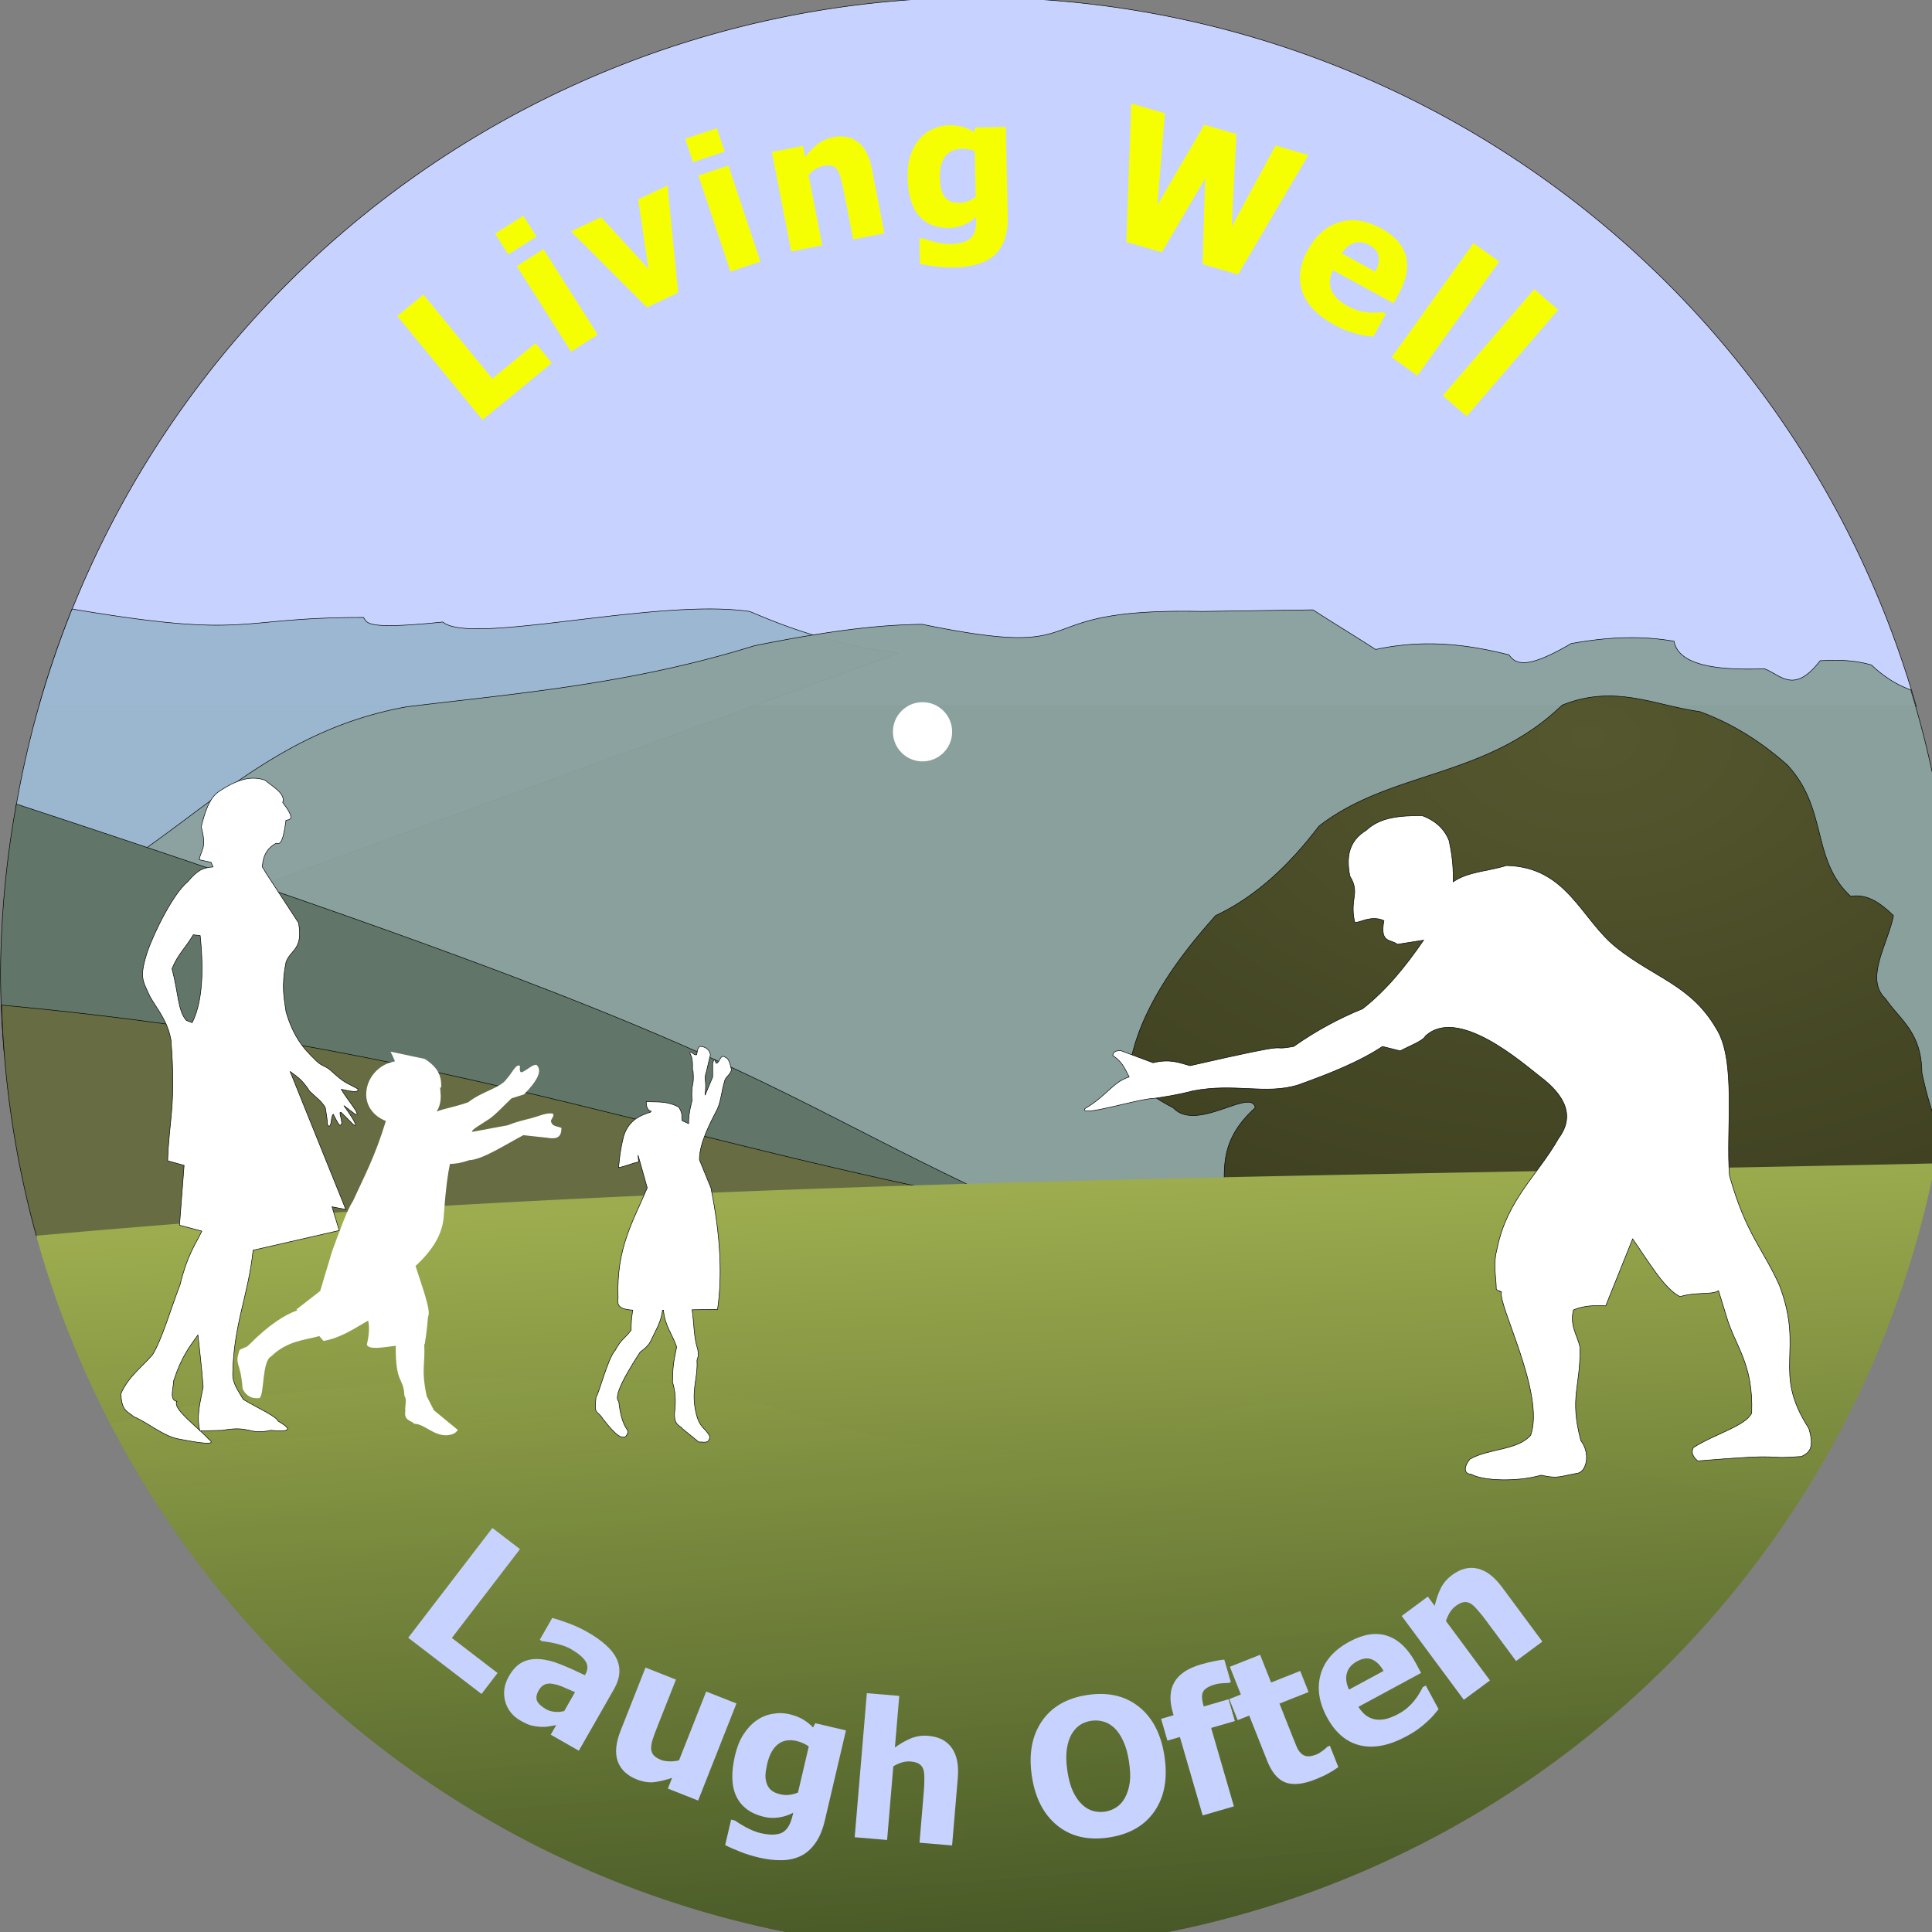 <?xml version="1.0" encoding="UTF-8"?>
<svg width="6.25in" height="6.25in" version="1.1" viewBox="0 0 158.75 158.75" xmlns="http://www.w3.org/2000/svg" xmlns:xlink="http://www.w3.org/1999/xlink">
<rect x="0" y="0" width="158.75" height="158.75" fill="#808080" stroke="none"/>
<defs>
<radialGradient id="a" cx="2965.6" cy="675.42" r="769.1" gradientTransform="matrix(-.003 1.487 -2.241 -.005 4518.6 -3488.3)" gradientUnits="userSpaceOnUse">
<stop stop-color="#55582e" offset="0"/>
<stop stop-color="#3a3c1e" offset="1"/>
</radialGradient>
<linearGradient id="c" x1="2133.5" x2="2209.4" y1="1755" y2="3213" gradientTransform="translate(30.057 -4.879)" gradientUnits="userSpaceOnUse">
<stop stop-color="#9cac4e" offset="0"/>
<stop stop-color="#435425" offset="1"/>
</linearGradient>
<linearGradient id="b" x1="1946.2" x2="1909.2" y1="2737.1" y2="1937.3" gradientTransform="matrix(1 0 0 1.838 30.057 -1783.1)" gradientUnits="userSpaceOnUse">
<stop stop-color="#435425" offset="0"/>
<stop stop-color="#9cac4e" stop-opacity=".502" offset="1"/>
</linearGradient>
</defs>
<g transform="translate(601.42 -526.43)">
<g transform="matrix(.044 0 0 .044 -602.7 546.57)">
<path d="m1854.1-462.5a1824 1824 0 0 0-1752.4 1323.7h3505.9a1824 1824 0 0 0-1753.4-1323.7z" fill="#c7d3fe" stroke="#000" stroke-linecap="round" stroke-linejoin="round" stroke-width="1.013"/>
<path d="m1354.2 679.47c-183.51-0.03-452.22 63.358-498.16 24.4-143.47 14.684-141.1 2.209-148-8.537-245.26-0.135-205.94 41.42-544.37-15.789a1824 1824 0 0 0-105.25 372.28l314.62 196.29 1333-486c-164.89-20.73-278.11-81.324-279.31-78.271-21.84-3.076-46.318-4.375-72.533-4.379z" fill="#9bb7d0" fill-opacity=".977" fill-rule="evenodd" stroke="#000" stroke-width="1px"/>
<path d="m2481.1 681.12-208 3c-349.24-7.282-181.65 94.118-522 24-65.958 1.065-149.44 7.105-313 40-231.92 72.037-442.14 88.805-649 114-233.46 41.727-366.32 186.74-534 296 707.1 536.32 1135.9 544.84 1341 618l2045.1-50.096a1824 1824 0 0 0 36.881-364.11v-0.941a1824 1824 0 0 0-80.752-530.41c-24.616-8.854-49.062-23.352-73.248-46.438-36.159-10.369-66.1-9.222-96-8-48.869 63.661-73.329 26.505-104 15-95.689 3.761-160.92-8.611-168.73-51.4-50.013-8.476-108.8-10.752-192.27 4.4-83.232 48.91-103.58 38.681-116 21-55.08-13.5-143.75-32.869-249-10-52.805-33.9-84.068-52.463-117-74z" fill="#8ba19e" fill-opacity=".959" fill-rule="evenodd" stroke="#000" stroke-width="1px"/>
<path d="m59.641 1043.8a1824 1824 0 0 0-29.584 317.29v0.941a1824 1824 0 0 0 7.176 150.12l1881.8 280.93c-500.38-230.82-458.9-288.85-1859.4-749.27z" fill="#617668" fill-rule="evenodd" stroke="#000" stroke-width="1px"/>
<path d="m3032.5 841.97c-27.139 0.1-55.564 4.703-86.226 17.148-142.33 137.33-319.9 121.55-454.17 226-55.058 72.362-117.45 131.53-193 167-33.318 38.139-135.45 150.33-159 274 8.329 23.649 0.066 43.059 80 85 43.654 46.856 146.7-39.154 153 0-69.664 62.811-56.852 117.79-57 174l1326.6-67.254a1824 1824 0 0 0 9.406-62.234c-11.048-25.514-22.191-54.921-33.98-110.51-0.703-75.529-40.815-98.075-68-138-39.367-36.505 4.365-101.41 15-155-23.466-22.455-48.037-41.302-80-36-74.313-69.023-41.833-162.59-118-245-50.311-44.926-104.86-78.568-164-100-57.416-7.798-110.9-29.369-170.6-29.148z" fill="url(#a)" fill-rule="evenodd" stroke="#000" stroke-width="1px"/>
<path d="m32.084 1419.3a1824 1824 0 0 0 65.551 433.53l1703.4-82.719c-580.53-119.32-1003.2-279.99-1769-350.81z" fill="#676c42" fill-rule="evenodd" stroke="#000" stroke-width="1px"/>
<path d="m3643.1 1714.9c-1181 26.315-2360.4 27.244-3546.4 135.09a1824 1824 0 0 0 1757.4 1335.6 1824 1824 0 0 0 1789-1470.7z" fill="url(#c)" fill-rule="evenodd"/>
<path d="m1010.7 2117.9c-60.372 0.042-122.42 1.118-184.68 2.322-199.44 18.054-401.53 27.336-589.79 82.283a1824 1824 0 0 0 1617.8 983.08 1824 1824 0 0 0 1534.1-840.8c-172.85-7.106-344.87-62.853-517.06-125.33-264.1-108.93-497.17-82.713-671 3.68-293.75 77.988-511.51 10.69-731-53.293-111.2-42.895-277.2-52.066-458.32-51.94z" fill="url(#b)" fill-rule="evenodd"/>
<g transform="translate(3808.5 1477.5)" fill="#fff">
<path d="m-1194.9-216.01c-28.227-12.893-54.703 11.399-55.289 0-8.296-42.599 11.014-51.656-8.293-82.933-6.798-34.211-3.41-65.026 30.409-85.697 26.838-25.324 63.994-27.214 104.32-27.49 25.81 9.627 42.188 25.542 50.489 46.841 7.248 33.882 8.01 56.413 7.564 76.828 28.307-19.382 65.964-19.774 99.52-30.409 114.28 2.619 139.11 101.21 206.6 154.08 71.46 56.48 138.12 69.499 185.06 150.01 38.411 59.066 17.799 192.92 24.88 274.98 30.946 110.23 62.623 135.98 93.569 205.72 46.761 124.04-15.025 158.55 54.559 266.27 11.662 38.783-0.731 46.111-13.822 52.524-80.687 5.93-15.252-6.711-193.51 8.293-8.772-7.435-13.102-15.505-8.293-24.88 41.431-26.238 96.448-39.919 108.96-64.312 3.408-94.133-31.237-124.35-47.725-182.61l-14.244-46.112c-12.486 8.304-40.568 1.72-71.875 11.058-29.487-14.611-58.975-65.912-88.462-107.81l-50.335 125.13c-19.351-1.258-40.891-0.848-60.242 7.564-7.44 29.857 7.556 46.894 12.209 69.84 1.263 75.056-20.111 91.758 1.613 174.27 17.769 22.859 11.368 55.78-4.953 60.55-35.708 6.28-37.425 11.058-69.298 3.916-46.039 13.211-109.53 10.309-130.32-1.727-14.588-0.505-14.064-14.132-2.611-28.22 35.232-20.222 89.475-16.218 113.61-44.847 26.884-77.579-61.793-243.14-54.559-267.27-9.653-6.263 3.978 4.711-9.752-5.02-0.183-25.11-6.699-45.154 1.767-77.183 18.529-90.205 75.248-135.65 114.65-204.99 30.309-40.765 13.46-79.229-35.938-116.11-31.687-24.524-152.37-131.21-212.86-74.64-4.772 9.215-30.068 18.43-46.995 27.644l-33.173-8.293c-43.091 28.675-99.087 50.898-157.57 71.875-60.821 18.748-117.72-4.115-196.27 11.058-29.961 7.902-55.668 11.472-70.717 13.782-29.906 0.136-142.54 36.36-131.09 19.391 41.527-24.439 51.261-49.031 82.625-59.245-9.964-20.162-14.944-29.418-30.676-39.967 1.111-4.98 2.834-9.654 15.395-8.909l59.82 22.423c32.618-7.738 49.454 0.305 69.111 5.529 218.89-50.162 135.65-25.602 193.51-35.938 41.884-29.377 84.794-52.598 128.62-70.302 43.585-33.822 80.168-78.848 114.07-128.16l-49.184 7.718c-11.034-10.009-33.206-0.781-24.88-44.231z" fill-rule="evenodd" stroke="#000" stroke-width="1px"/>
<circle cx="-2056.6" cy="-568.63" r="55.289"/>
<path d="m-2472.6 18.899c-1.946 1.65-3.892 2.719-5.838 15.506-5.235 2.485-12.96-10.711-12.402-2.189 7.938 13.131 2.636 31.164 5.836 33.561 2.199 30.149-4.021 18.723-2.189 54.721-5.261 20.534-6.487 32.995-6.252 42.537l-11.986-5.328c-1.837-8.248 2.177-12.107-6.566-25.535-23.117-12.2-41.019-8.753-60.557-10.215-0.102 21.947 12.906 15.676 8.025 19.699-22.349 6.884-41.596 16.973-50.342 45.234-7.682 31.902-7.364 42.295-9.486 58.369 11.16-1.863 25.628-8.319 37.574-10.58l-1.094-12.768 17.174 61.135c-25.217 60.542-58.41 111.78-54.44 206.37-3.774 17.638 10.471 20.86 27.332 21.99-2.594 17.19-2.952 23.427-2.945 37.375-11.694 15.818-18.281 16.251-29.975 37.979-13.782 14.963-30.416 81.673-35.56 86.818-4.28 35.665 2.335 23.466 12.965 41.104 26.932 34.705 35.369 36.207 42.629 32.686 11.524-17.994-6.301-3.35-13.236-65.66-7.56-5.921 0.128-30.986 40.162-92.256 1.733-1.205 13.241-8.716 18.744-18.867 12.871-26.928 19.836-36.713 22.934-59.066l1.65-0.023c2.576 29.362 16.953 45.237 24.672 68.721-9.057 41.808-6.4 44.108-7.775 65.432 4.959 15.847 6.818 34.017 4.002 55.695-2.201 26.19 11.26 25.677 14.592 31.455l30.453 24.889c8.158-0.88 19.631 4.866 20.637-10.318-9.596-19.183-22.42-14.155-28.516-59.594-3.775-33.037 6.375-52.279 4.525-82.012 0.867-6.08 3.921-5.6 1.291-22.172-7.15-19.353-6.743-48.863-10.328-72.861l47.473-0.678c8.685-60.291 6.42-133.72-12.383-227l-21.426-52.408c-0.283-31.565 20.949-70.261 33.457-94.828 6.925-15.049 7.729-33.527 13.928-53.659 2.155-6.999 10.416-10.669 12.338-19.302-3.352-17.834-7.11-21.869-10.943-23.346-10.195-7.828-10.656 10.473-17.51 10.943-1.617-3.21-3.062-9.503-5.131-4.562l-1.435 4.543v25.555l-14.219 34.062c3.548-31.86-2.948-27.275 2.318-43.455l7.629-32.008c-1.812-12.189-12.458-15.646-19.804-15.692z" fill-rule="evenodd" stroke="#000" stroke-width="1px"/>
<path d="m-3050.1 28.727c2.766 5.126 5.531 11.282 8.297 18.072-32.697 5.715-53.684 33.531-53.723 61.516 0 23.035 14.507 41.149 36.727 49.836-20.428 67.145-40.854 104.33-61.281 149.27-10.888 16.057-25.235 56.329-39.287 94.535l-22.1 73.664-44.197 34.377 1.529 1.791c-24.365 8.653-53.437 27.479-88.199 62.416-9.785 8.681-1.096 2.629-19.59 11.31-10.191 30.498 1.604 18.974 5.611 72.818 6.401 13.018 16.669 19.075 31.254 17.361 9.587-4.891 4.347-69.049 22.168-78.025 29.947-28.711 59.893-29.747 89.84-37.783l7.723 9.041c32.481-5.708 57.211-23.042 83.486-38.059 3.211 15.142 0.796 30.284-2.455 45.426 4.703 9.048 27.272 5.17 53.965 1.615-0.684 73.076 14.847 58.258 16.014 92.92 5.668 9.365 0.609 18.008 1.842 28.852-3.101 18.39 10.888 17.266 16.574 23.94 18.676 0.01 35.422 22.052 60.16 21.486 14.924-1.056 17.619-5.607 21.484-9.822l-44.812-36.832-13.504-26.396c-10.781-51.05-2.58-57.516-4.588-97.062 0.3 0.027 0.605 0.043 0.904 0.072 2.046-13.328 4.092-25.57 6.139-51.564 6.488-10.116-11.386-56.778-23.326-94.535 31.007-28.532 51.201-59.464 52.791-94.533 3.826-53.044 7.652-77.678 11.478-96.053 9.954-0.179 21.401-1.85 36.402-7.076 23.835-0.967 64.694-27.471 100.67-46.654l45.426 4.91c22.934 4.104 25.402-6.411 25.783-18.416-7.222-3.575-18.287-1.865-19.645-13.504 1.534-4.716 8.214-10.978 2.455-13.506-12.33-1.409-25.948 5.467-39.004 8.791-14.732 3.751-29.654 7.232-44.48 13.309l-66.297 12.277c-1.669-3.818 16.007-13.326 27.01-20.871 13.06-7.064 30.599-26.442 46.654-41.742l23.326-7.367c23.802-24.244 35.45-44.068 23.326-55.248-7.366-0.37-14.733 7.363-22.1 11.051-8.335 6.253-10.052 1.474-8.594-8.596-6.769-6.386-16.322 15.074-24.555 23.328-11.772 17.75-44.525 22.687-72.436 44.197-24.994 8.914-44.033 11.321-58.816 17.308 5.987-9.166 8.83-21.088 7.252-35.939-0.011-3.153-0.323-6.301-0.934-9.412l2.162 1.033c0.817-18.007-2.412-36.013-30.693-54.02z"/>
<path d="m-3307.4-481.92c-22.365 0.366-43.513 11.688-64.363 25.691-16.622 11.72-25.007 37.171-31.922 65.07 10.946 40.369 0.039 41.547-3.682 61.385l22.098 4.912 3.683 8.594c-21.36 1.567-29.717 7.489-47.881 28.238-24.957 20.28-61.421 91.144-75.156 131.56-15.225 47.847-7.845 52.667 5.051 81.865 14.373 25.222 32.579 44.695 39.412 81.226 9.834 122.82-3.933 151.24-6.139 225.9l30.693 8.594-8.594 111.72 41.742 11.051c-13.505 27.756-27.011 44.387-40.516 99.445-17.188 44.849-34.376 103.93-51.564 131.37-20.058 23.524-44.678 40.203-58.93 72.436 0.482 33.774 13.738 33.482 23.326 42.971 27.828 11.735 55.658 36.581 83.486 41.742 48.315 9.593 71.54 11.263 57.703 1.228-4.712-5.062-10.386-10.474-16.334-15.986l-0.855 0.025c-0.09-0.349-0.165-0.698-0.25-1.047-23.022-21.26-49.725-43.859-42.721-54.201-14.636-2.615-6.389-23.535-6.139-38.059 15.142-46.614 30.284-64.497 45.426-85.941 8.145 71.299 7.743 74.216 9.822 96.99-4.088 23.025-13.377 52.432-6.389 81.211 0.368 0.34 0.739 0.682 1.105 1.021l40.889-1.203c54.163-9.641 47.905 9.293 90.852 0 44.156 4.184 34.118-5.179 13.504-17.188-3.28-8.881-36.147-23.368-65.068-40.516-8.582-15.282-20.258-29.534-19.644-47.881 1.584-92.299 28.803-144.76 38.06-230.81l160.83-36.832-13.506-44.197 25.781 4.91-104.07-257.82c8.935 7.582 21.16 12.6 36.41 36.994 13.277 12.463 24 20.359 29.443 31.123 1.544 10.053 3.801 21.777 3.842 31.328 8.82 11.354 5.361-15.496 10.9-19.432 7.941 15.419 11.426 22.242 13.58 20.301 7.219-2.243-6.391-28.359 1.649-23.266l22.545 22.547c11.182 7.058-4.619-17.153-17.98-35.754l20.871 15.961c15.019 6.245-17.914-30.896-25.646-46.369 42.556 10.176 27.248-1.902 31.785-0.285-26.107-14.187-24.824-10.748-49.246-32.775-12.642-11.931-17.497-8.613-29.328-20.016-9.883-10.716-40.182-33.496-56.477-92.08-3.309-24.902-9.175-45.33 0-92.08 8.26-23.828 32.714-23.366 23.328-73.662l-60.16-92.08-7.365-12.277c1.29-23.863 11.435-36.655 25.781-44.197 6.139 1.464 12.277 3.447 18.416-42.971 9.201-0.927 16.767-3.325-6.139-33.148 5.665-16.302-17.361-28.507-33.148-41.744-7.76-2.619-15.35-3.714-22.805-3.592zm-111.07 292.37 12.902 1.547c7.833 76.274 1.967 128.96-14.967 162.58l-10.84-4.129c-16.178-18.269-14.493-50.716-26.838-96.514 10.98-27.461 25.082-38.518 39.742-63.48z" fill-rule="evenodd" stroke="#000" stroke-width="1px"/>
</g>
<g fill="#f6ff01" stroke-linecap="round" stroke-linejoin="round" stroke-width="1.437" style="font-feature-settings:normal;font-variant-caps:normal;font-variant-ligatures:normal;font-variant-numeric:normal" aria-label="Living Well">
<path d="m1059.5 220.13-129.41 106.15-159.02-193.86 48.693-39.941 128.69 156.89 80.721-66.213z"/>
<path d="m1145.3 167.27-49.756 31.591-101.36-159.65 49.756-31.591zm-114.38-183.29-52.599 33.396-24.641-38.81 52.599-33.396z"/>
<path d="m1275.6-111.34 19.895 199.93-58.096 27.616-142.02-141.87 55.967-26.604 88.694 96.371-19.191-129.41z"/>
<path d="m1449.1 30.761-55.912 18.641-59.81-179.4 55.912-18.641zm-66.734-205.49-59.107 19.706-14.54-43.611 59.107-19.706z"/>
<path d="m1680.6-22.106-58.186 11.308-17.893-92.072q-2.184-11.24-5.329-22.123-3.011-11.08-6.518-15.888-4.196-5.703-10.33-7.256-6.166-1.718-15.588 0.113-7.108 1.381-13.867 5.44-6.759 4.058-13.9 11.45l25.571 131.58-57.855 11.243-36.075-185.63 57.855-11.243 3.983 20.497q11.871-14.83 23.943-24.209 12.238-9.412 28.602-12.592 28.432-5.525 46.975 9.569 18.512 14.929 25.129 48.981z"/>
<path d="m1851.2-90.067-1.798-85.693q-4.42-1.928-10.845-3.141-6.426-1.213-12.823-1.078-21.213 0.445-31.698 14.476-10.32 13.859-9.805 38.439 0.258 12.29 1.953 20.844 1.86 8.382 6.375 14.856 4.343 6.309 11.148 9.535 6.97 3.054 17.576 2.831 7.913-0.166 15.432-3.019 7.688-2.856 14.484-8.052zm59.719 36.644q0.551 26.263-6.64 44.773-7.191 18.51-20.107 29.055-12.913 10.714-31.168 15.644-18.252 5.099-40.643 5.569-18.856 0.396-35.913-1.773-16.885-2.004-29.41-4.941l-0.993-47.308 6.903-0.145q4.413 1.592 10.347 3.488 6.103 1.893 12.199 3.45 7.278 1.7 14.205 2.734t14.167 0.882q14.984-0.314 24.85-3.721 10.038-3.242 14.968-9.072 4.927-5.998 6.778-14.122 1.854-7.955 1.6-20.077l-0.074-3.535q-9.749 8.963-22.768 14.626-12.854 5.491-26.659 5.781-36.702 0.77-57.237-22.716-20.368-23.49-21.392-72.313-0.466-22.223 5.224-40.027 5.858-17.808 16.54-30.496 10.187-12.172 24.868-18.881 14.678-6.877 30.671-7.212 14.479-0.304 26.004 3.16 11.526 3.464 21.084 9.495l2.012-8.464 57.072-1.197z"/>
<path d="m2472.3-168.12-131.09 222.97-66.285-19.313 4.744-160.16-80.891 137.97-66.285-19.313 9.189-258.49 62.728 18.277-13.915 171.16 87.475-149.73 59.98 17.476-8.742 172.67 81.978-151.33z"/>
<path d="m2521.1 149.05q-47.026-25.613-59.923-61.783-12.749-36.09 9.883-77.644 22.149-40.667 58.724-52.194t78.572 11.348q38.153 20.78 46.182 51.806 8.029 31.026-12.832 69.327l-10.148 18.633-113.42-61.777q-5.543 11.937-5.671 22.03-0.048 9.945 4.258 18.234 4.158 8.209 11.903 15.112 7.826 6.755 18.325 12.474 9.021 4.913 18.793 7.743 9.853 2.682 18.871 3.375 7.889 0.654 14.985 0.3 7.244-0.273 12.014-0.935l5.472 2.98-23.277 42.738q-7.728-0.949-14.26-1.631-6.303-0.749-16.68-3.524-9.637-2.373-19.302-6.103-9.598-3.502-22.463-10.509zm76.434-99.497q8.497-16.656 5.922-29.18-2.427-12.443-17.215-20.498-15.084-8.215-28.574-3.866-13.342 4.43-22.687 19.474z"/>
<path d="m2675.9 243.69-47.876-34.374 152.82-212.84 47.876 34.374z"/>
<path d="m2768.1 319.49-44.696-38.417 170.79-198.71 44.696 38.417z"/>
</g>
<g fill="#c7d3fe" stroke-linecap="round" stroke-linejoin="round" stroke-width="1.481" style="font-feature-settings:normal;font-variant-caps:normal;font-variant-ligatures:normal;font-variant-numeric:normal" aria-label="Laugh Often">
<path d="m928.28 2705.7-136.86-104.95 157.21-205.02 51.495 39.489-127.23 165.91 85.366 65.462z"/>
<path d="m1082.8 2737.6 20.13-35.26q-14.185-6.3-23.075-9.977-8.804-3.827-18.424-5.524-8.308-1.546-15.064 1.19-6.52 2.671-11.165 10.808-6.796 11.904-3.048 20.037 3.985 8.069 16.491 15.209 6.931 3.957 15.971 4.922t18.185-1.406zm-14.968 26.219q-8.005 1.424-14.44 2.545-6.284 1.208-15.581 0.695-9.061-0.578-16.874-2.64-7.662-1.977-19.717-8.859-22.452-12.818-28.767-36.403-6.164-23.499 6.912-46.403 10.753-18.835 24.911-26.137 14.158-7.301 32.194-5.996 18.272 1.241 39.711 9.884 21.439 8.643 45.203 20.212l0.516-0.904q8-14.014 0.614-25.223-7.149-11.274-27.793-23.06-9.342-5.334-23.828-9.008-14.399-3.825-29.314-5.347l-4.521-2.581 23.313-40.835q9.126 2.213 28.326 9.178 19.286 6.815 37.066 16.966 43.698 24.948 55.244 50.919 11.782 25.907-5.251 55.742l-65.724 115.12-52.438-29.937z"/>
<path d="m1332.8 2904.7-56.486-22.301 7.901-20.012q-19.529 6.467-34.343 8.08-14.75 1.452-31.696-5.239-26.952-10.641-35.432-33.576-8.255-23.033 5.253-57.247l46.577-117.97 56.808 22.428-35.49 89.893q-5.543 14.041-8.402 23.172-2.697 9.195-2.375 16.411 0.352 6.668 4.531 11.676 4.34 5.071 14.024 8.894 5.971 2.357 15.188 2.638 9.378 0.344 18.292-1.919l50.718-128.46 56.486 22.301z"/>
<path d="m1519.3 2889.8 20.144-85.989q-3.917-3.056-10.02-5.912-6.103-2.855-12.522-4.359-21.286-4.986-35.343 6.334-13.849 11.191-19.626 35.855-2.889 12.332-3.387 21.304-0.289 8.843 2.559 16.46 2.72 7.409 8.686 12.371 6.174 4.832 16.817 7.326 7.94 1.86 16.175 0.938 8.404-0.882 16.518-4.328zm50.223 51.862q-6.174 26.354-18.089 42.987t-27.507 23.852q-15.631 7.387-35.113 7.635-19.522 0.416-41.991-4.847-18.921-4.432-35.39-10.964-16.34-6.323-28.089-12.461l11.121-47.471 6.926 1.623q3.997 2.718 9.434 6.131 5.607 3.452 11.293 6.566 6.829 3.56 13.478 6.365 6.649 2.805 13.914 4.507 15.035 3.522 25.754 2.647 10.848-0.666 17.262-5.223 6.453-4.726 10.38-12.36 3.887-7.465 6.737-19.629l0.831-3.548q-12.025 6.45-26.469 8.769-14.235 2.19-28.088-1.055-36.828-8.627-51.312-37.326-14.315-28.659-2.838-77.65 5.224-22.3 15.461-38.613 10.406-16.274 24.315-26.203 13.284-9.541 29.654-12.478 16.41-3.106 32.459 0.654 14.529 3.404 25.146 9.811 10.617 6.408 18.613 14.875l4.175-7.932 57.27 13.416z"/>
<path d="m1807.1 2988.6-60.859-5.133 8.122-96.303q0.992-11.757 0.931-23.428 0.127-11.83-2-17.581-2.558-6.832-8.203-10.095-5.631-3.435-15.486-4.266-7.435-0.627-15.275 1.498t-16.996 7.447l-11.607 137.63-60.514-5.104 22.688-269.03 60.514 5.104-8.122 96.303q15.934-11.367 30.536-17.275 14.775-5.893 31.892-4.45 29.738 2.508 43.882 22.681 14.159 20 11.155 55.616z"/>
<path d="m2203.7 2822.1q9.308 61.942-18.47 102.44-27.778 40.494-85.43 49.157-57.824 8.689-96.156-22.221-38.359-31.082-47.538-92.166-9.256-61.598 18.325-102.24 27.555-40.811 85.379-49.5 57.652-8.663 96.131 22.05 38.453 30.542 47.761 92.483zm-66.257 9.781q-3.429-22.821-10.632-38.056-7.056-15.433-16.496-24.542-9.809-9.229-20.946-12.117-10.991-3.086-22.144-1.41-11.839 1.779-20.803 7.513-8.99 5.562-16.288 17.712-6.397 11.138-8.898 28.358-2.329 17.194 1.1 40.014 3.532 23.507 10.511 38.425 6.953 14.746 16.591 24.001 9.835 9.4 20.997 12.46 11.137 2.888 22.29 1.212 11.324-1.702 21.241-8.105 9.89-6.574 16.065-18.03 6.56-12.39 8.804-27.817 2.218-15.598-1.392-39.62z"/>
<path d="m2327.7 2683.8-4.499 1.306q-3.623-0.033-11.223 0.547-7.482 0.365-13.814 2.203-17.663 5.127-22.276 13.512-4.446 8.336 0.729 26.166l0.435 1.5 46.324-13.445 11.801 40.658-44.324 12.865 42.512 146.47-58.322 16.928-42.512-146.47-23.329 6.771-11.801-40.658 23.329-6.771-1.499-5.166q-9.963-34.326 3.052-56.713 13.015-22.386 49.507-32.978 12.664-3.676 23.952-5.868 11.24-2.359 19.673-3.181z"/>
<path d="m2485.6 2865.2q-34.515 13.692-55.951 5.769-21.275-7.987-34.071-40.243l-33.59-84.674-21.612 8.573-15.611-39.353 21.612-8.573-20.538-51.772 56.449-22.393 20.538 51.772 54.352-21.561 15.611 39.353-54.352 21.561 25.464 64.191q3.775 9.516 6.751 16.548 2.976 7.032 7.635 11.718 4.497 4.749 11.486 5.897 7.086 0.922 18.053-3.428 4.516-1.791 11.006-6.606 6.651-4.878 8.915-7.643l4.838-1.919 15.803 39.837q-8.233 6.066-18.044 11.451-9.746 5.546-24.746 11.496z"/>
<path d="m2655.9 2784.6q-48.539 26.237-87.028 17.062-38.337-9.257-61.521-52.149-22.689-41.975-12.104-80.044 10.586-38.069 53.935-61.501 39.381-21.287 70.692-10.796 31.311 10.491 52.681 50.024l10.396 19.232-117.07 63.283q7.199 11.493 15.846 17.273 8.564 5.627 18.143 6.564 9.426 1.019 19.74-1.795 10.231-2.966 21.068-8.824 9.311-5.033 17.244-11.885 7.851-7.005 13.515-14.406 4.996-6.448 8.676-12.776 3.832-6.411 5.941-10.903l5.648-3.053 23.844 44.112q-5.161 6.143-9.418 11.402-4.187 5.025-12.413 12.43-7.463 6.992-16.114 13.246-8.416 6.324-21.695 13.502zm-43.019-121.91q-9.616-16.695-21.881-21.505-12.112-4.893-27.376 3.358-15.569 8.416-19.389 22.512-3.667 14.014 4.08 30.536z"/>
<path d="m2909.4 2607.9-49.071 36.362-57.539-77.65q-7.024-9.48-14.782-18.2-7.721-8.963-13.118-11.875-6.435-3.438-12.828-2.156-6.496 1.142-14.442 7.031-5.995 4.442-10.476 11.218-4.481 6.776-7.836 16.82l82.228 110.97-48.793 36.156-116.01-156.55 48.793-36.156 12.809 17.286q4.448-19.061 11.505-33.144 7.196-14.186 20.997-24.413 23.978-17.768 47.924-11.973 23.843 5.656 45.123 34.374z"/>
</g>
</g>
</g>
</svg>

